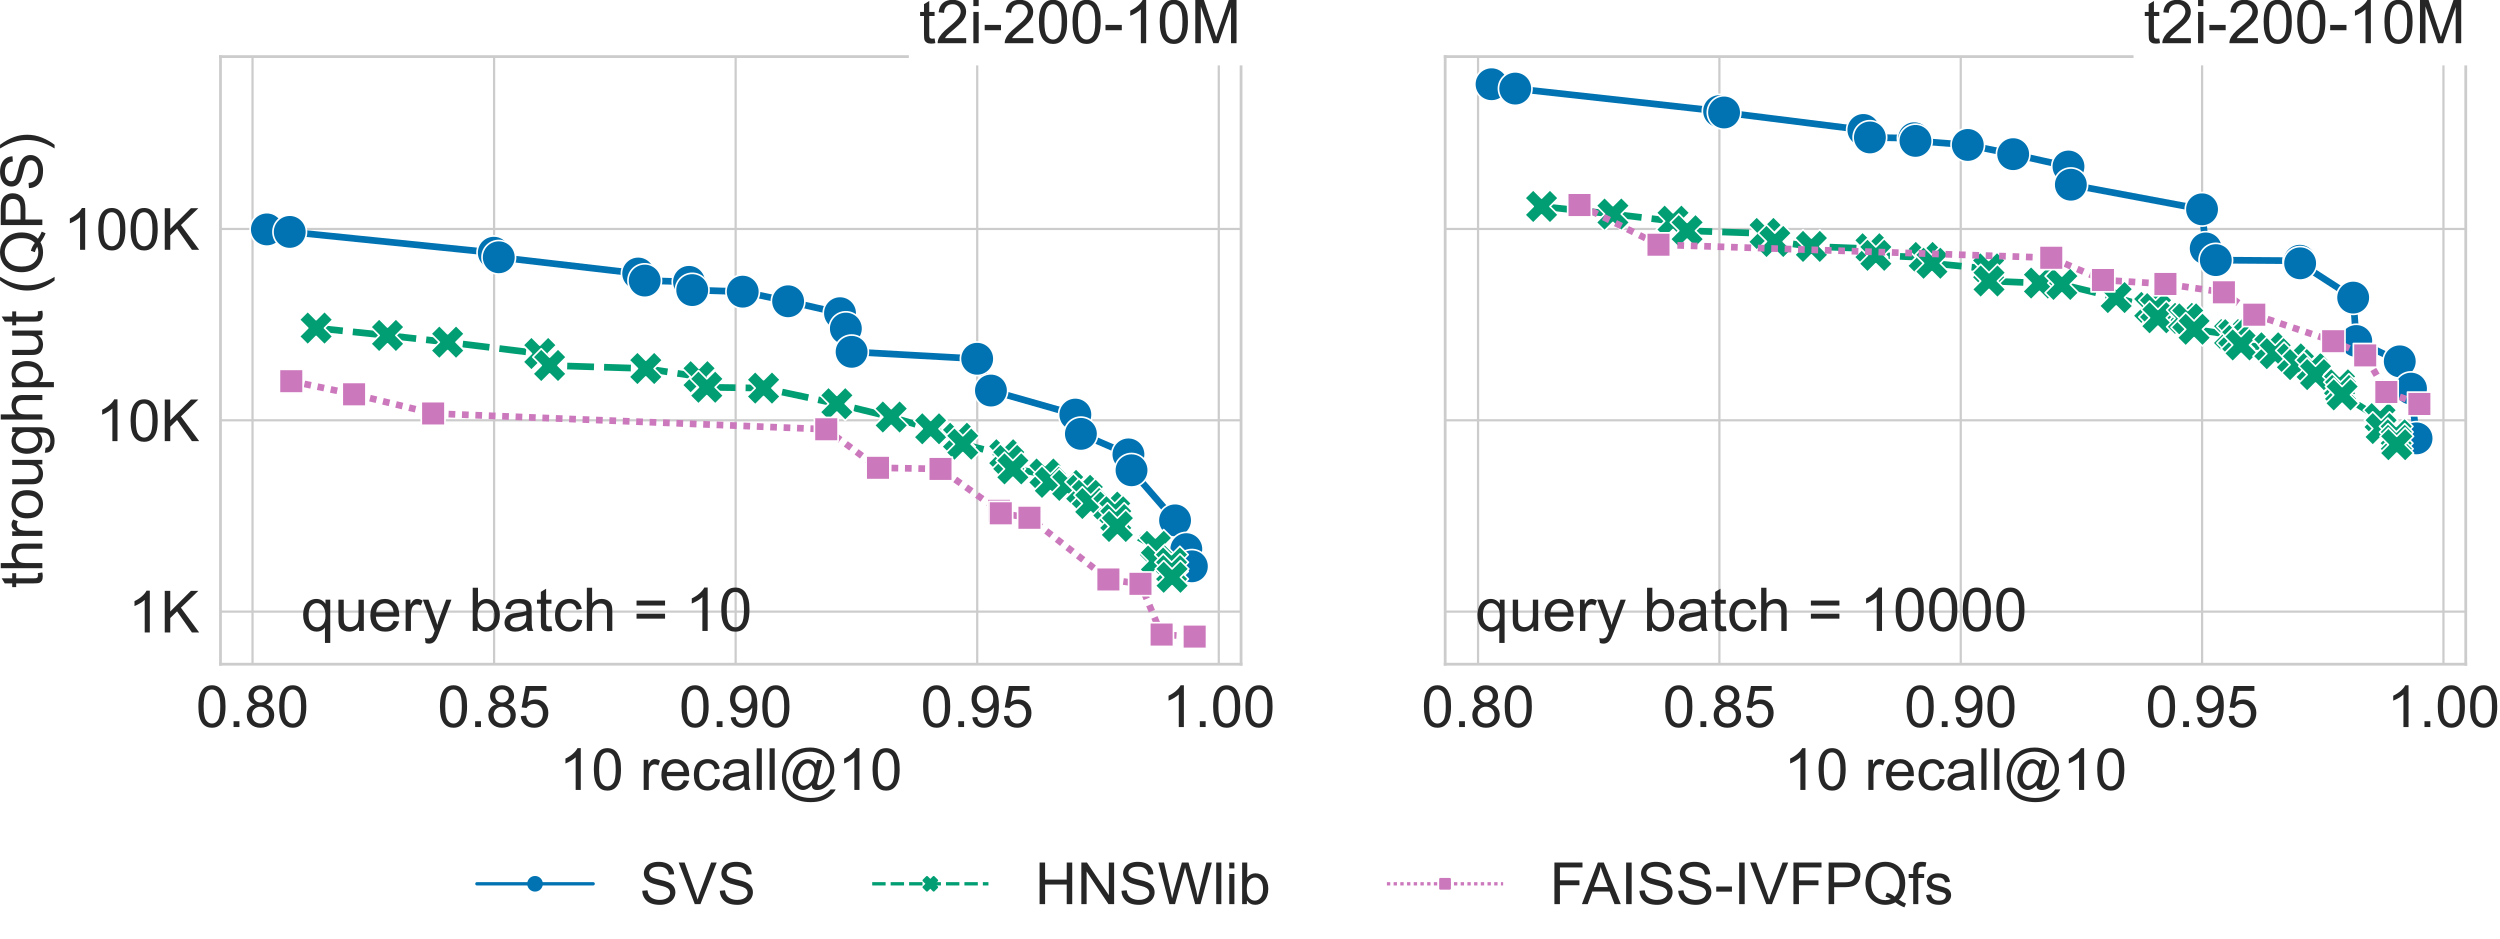 <?xml version="1.0" encoding="utf-8" standalone="no"?>
<!DOCTYPE svg PUBLIC "-//W3C//DTD SVG 1.1//EN"
  "http://www.w3.org/Graphics/SVG/1.1/DTD/svg11.dtd">
<!-- Created with matplotlib (https://matplotlib.org/) -->
<svg height="420.026pt" version="1.1" viewBox="0 0 1118.356 420.026" width="1118.356pt" xmlns="http://www.w3.org/2000/svg" xmlns:xlink="http://www.w3.org/1999/xlink">
 <defs>
  <style type="text/css">*{stroke-linecap:butt;stroke-linejoin:round;}</style>
 </defs>
 <g id="figure_1">
  <g id="patch_1">
   <path d="M 0 420.026 
L 1118.356 420.026 
L 1118.356 0 
L 0 0 
z
" style="fill:#ffffff;"/>
  </g>
  <g id="axes_1">
   <g id="patch_2">
    <path d="M 98.634 297.126 
L 555.179 297.126 
L 555.179 25.326 
L 98.634 25.326 
z
" style="fill:#ffffff;"/>
   </g>
   <g id="matplotlib.axis_1">
    <g id="xtick_1">
     <g id="line2d_1">
      <path clip-path="url(#pa501632843)" d="M 112.967 297.126 
L 112.967 25.326 
" style="fill:none;stroke:#cccccc;stroke-linecap:round;"/>
     </g>
     <g id="text_1">
      <!-- 0.80 -->
      <g style="fill:#262626;" transform="translate(87.668 325.236)scale(0.26 -0.26)">
       <defs>
        <path d="M 4.156 35.297 
Q 4.156 48 6.766 55.734 
Q 9.375 63.484 14.516 67.672 
Q 19.672 71.875 27.484 71.875 
Q 33.25 71.875 37.594 69.547 
Q 41.938 67.234 44.766 62.859 
Q 47.609 58.5 49.219 52.219 
Q 50.828 45.953 50.828 35.297 
Q 50.828 22.703 48.234 14.969 
Q 45.656 7.234 40.5 3 
Q 35.359 -1.219 27.484 -1.219 
Q 17.141 -1.219 11.234 6.203 
Q 4.156 15.141 4.156 35.297 
z
M 13.188 35.297 
Q 13.188 17.672 17.312 11.828 
Q 21.438 6 27.484 6 
Q 33.547 6 37.672 11.859 
Q 41.797 17.719 41.797 35.297 
Q 41.797 52.984 37.672 58.781 
Q 33.547 64.594 27.391 64.594 
Q 21.344 64.594 17.719 59.469 
Q 13.188 52.938 13.188 35.297 
z
" id="ArialMT-48"/>
        <path d="M 9.078 0 
L 9.078 10.016 
L 19.094 10.016 
L 19.094 0 
z
" id="ArialMT-46"/>
        <path d="M 17.672 38.812 
Q 12.203 40.828 9.562 44.531 
Q 6.938 48.25 6.938 53.422 
Q 6.938 61.234 12.547 66.547 
Q 18.172 71.875 27.484 71.875 
Q 36.859 71.875 42.578 66.422 
Q 48.297 60.984 48.297 53.172 
Q 48.297 48.188 45.672 44.5 
Q 43.062 40.828 37.75 38.812 
Q 44.344 36.672 47.781 31.875 
Q 51.219 27.094 51.219 20.453 
Q 51.219 11.281 44.719 5.031 
Q 38.234 -1.219 27.641 -1.219 
Q 17.047 -1.219 10.547 5.047 
Q 4.047 11.328 4.047 20.703 
Q 4.047 27.688 7.594 32.391 
Q 11.141 37.109 17.672 38.812 
z
M 15.922 53.719 
Q 15.922 48.641 19.188 45.406 
Q 22.469 42.188 27.688 42.188 
Q 32.766 42.188 36.016 45.375 
Q 39.266 48.578 39.266 53.219 
Q 39.266 58.062 35.906 61.359 
Q 32.562 64.656 27.594 64.656 
Q 22.562 64.656 19.234 61.422 
Q 15.922 58.203 15.922 53.719 
z
M 13.094 20.656 
Q 13.094 16.891 14.875 13.375 
Q 16.656 9.859 20.172 7.922 
Q 23.688 6 27.734 6 
Q 34.031 6 38.125 10.047 
Q 42.234 14.109 42.234 20.359 
Q 42.234 26.703 38.016 30.859 
Q 33.797 35.016 27.438 35.016 
Q 21.234 35.016 17.156 30.906 
Q 13.094 26.812 13.094 20.656 
z
" id="ArialMT-56"/>
       </defs>
       <use xlink:href="#ArialMT-48"/>
       <use x="55.615" xlink:href="#ArialMT-46"/>
       <use x="83.398" xlink:href="#ArialMT-56"/>
       <use x="139.014" xlink:href="#ArialMT-48"/>
      </g>
     </g>
    </g>
    <g id="xtick_2">
     <g id="line2d_2">
      <path clip-path="url(#pa501632843)" d="M 221.028 297.126 
L 221.028 25.326 
" style="fill:none;stroke:#cccccc;stroke-linecap:round;"/>
     </g>
     <g id="text_2">
      <!-- 0.85 -->
      <g style="fill:#262626;" transform="translate(195.729 325.236)scale(0.26 -0.26)">
       <defs>
        <path d="M 4.156 18.75 
L 13.375 19.531 
Q 14.406 12.797 18.141 9.391 
Q 21.875 6 27.156 6 
Q 33.5 6 37.891 10.781 
Q 42.281 15.578 42.281 23.484 
Q 42.281 31 38.062 35.344 
Q 33.844 39.703 27 39.703 
Q 22.75 39.703 19.328 37.766 
Q 15.922 35.844 13.969 32.766 
L 5.719 33.844 
L 12.641 70.609 
L 48.25 70.609 
L 48.25 62.203 
L 19.672 62.203 
L 15.828 42.969 
Q 22.266 47.469 29.344 47.469 
Q 38.719 47.469 45.156 40.969 
Q 51.609 34.469 51.609 24.266 
Q 51.609 14.547 45.953 7.469 
Q 39.062 -1.219 27.156 -1.219 
Q 17.391 -1.219 11.203 4.25 
Q 5.031 9.719 4.156 18.75 
z
" id="ArialMT-53"/>
       </defs>
       <use xlink:href="#ArialMT-48"/>
       <use x="55.615" xlink:href="#ArialMT-46"/>
       <use x="83.398" xlink:href="#ArialMT-56"/>
       <use x="139.014" xlink:href="#ArialMT-53"/>
      </g>
     </g>
    </g>
    <g id="xtick_3">
     <g id="line2d_3">
      <path clip-path="url(#pa501632843)" d="M 329.089 297.126 
L 329.089 25.326 
" style="fill:none;stroke:#cccccc;stroke-linecap:round;"/>
     </g>
     <g id="text_3">
      <!-- 0.90 -->
      <g style="fill:#262626;" transform="translate(303.79 325.236)scale(0.26 -0.26)">
       <defs>
        <path d="M 5.469 16.547 
L 13.922 17.328 
Q 14.984 11.375 18.016 8.688 
Q 21.047 6 25.781 6 
Q 29.828 6 32.875 7.859 
Q 35.938 9.719 37.891 12.812 
Q 39.844 15.922 41.156 21.188 
Q 42.484 26.469 42.484 31.938 
Q 42.484 32.516 42.438 33.688 
Q 39.797 29.5 35.234 26.875 
Q 30.672 24.266 25.344 24.266 
Q 16.453 24.266 10.297 30.703 
Q 4.156 37.156 4.156 47.703 
Q 4.156 58.594 10.578 65.234 
Q 17 71.875 26.656 71.875 
Q 33.641 71.875 39.422 68.109 
Q 45.219 64.359 48.219 57.391 
Q 51.219 50.438 51.219 37.25 
Q 51.219 23.531 48.234 15.406 
Q 45.266 7.281 39.375 3.031 
Q 33.5 -1.219 25.594 -1.219 
Q 17.188 -1.219 11.859 3.438 
Q 6.547 8.109 5.469 16.547 
z
M 41.453 48.141 
Q 41.453 55.719 37.422 60.156 
Q 33.406 64.594 27.734 64.594 
Q 21.875 64.594 17.531 59.812 
Q 13.188 55.031 13.188 47.406 
Q 13.188 40.578 17.312 36.297 
Q 21.438 32.031 27.484 32.031 
Q 33.594 32.031 37.516 36.297 
Q 41.453 40.578 41.453 48.141 
z
" id="ArialMT-57"/>
       </defs>
       <use xlink:href="#ArialMT-48"/>
       <use x="55.615" xlink:href="#ArialMT-46"/>
       <use x="83.398" xlink:href="#ArialMT-57"/>
       <use x="139.014" xlink:href="#ArialMT-48"/>
      </g>
     </g>
    </g>
    <g id="xtick_4">
     <g id="line2d_4">
      <path clip-path="url(#pa501632843)" d="M 437.15 297.126 
L 437.15 25.326 
" style="fill:none;stroke:#cccccc;stroke-linecap:round;"/>
     </g>
     <g id="text_4">
      <!-- 0.95 -->
      <g style="fill:#262626;" transform="translate(411.851 325.236)scale(0.26 -0.26)">
       <use xlink:href="#ArialMT-48"/>
       <use x="55.615" xlink:href="#ArialMT-46"/>
       <use x="83.398" xlink:href="#ArialMT-57"/>
       <use x="139.014" xlink:href="#ArialMT-53"/>
      </g>
     </g>
    </g>
    <g id="xtick_5">
     <g id="line2d_5">
      <path clip-path="url(#pa501632843)" d="M 545.212 297.126 
L 545.212 25.326 
" style="fill:none;stroke:#cccccc;stroke-linecap:round;"/>
     </g>
     <g id="text_5">
      <!-- 1.00 -->
      <g style="fill:#262626;" transform="translate(519.912 325.236)scale(0.26 -0.26)">
       <defs>
        <path d="M 37.25 0 
L 28.469 0 
L 28.469 56 
Q 25.297 52.984 20.141 49.953 
Q 14.984 46.922 10.891 45.406 
L 10.891 53.906 
Q 18.266 57.375 23.781 62.297 
Q 29.297 67.234 31.594 71.875 
L 37.25 71.875 
z
" id="ArialMT-49"/>
       </defs>
       <use xlink:href="#ArialMT-49"/>
       <use x="55.615" xlink:href="#ArialMT-46"/>
       <use x="83.398" xlink:href="#ArialMT-48"/>
       <use x="139.014" xlink:href="#ArialMT-48"/>
      </g>
     </g>
    </g>
    <g id="text_6">
     <!-- 10 recall@10 -->
     <g style="fill:#262626;" transform="translate(250.117 353.36)scale(0.26 -0.26)">
      <defs>
       <path id="ArialMT-32"/>
       <path d="M 6.5 0 
L 6.5 51.859 
L 14.406 51.859 
L 14.406 44 
Q 17.438 49.516 20 51.266 
Q 22.562 53.031 25.641 53.031 
Q 30.078 53.031 34.672 50.203 
L 31.641 42.047 
Q 28.422 43.953 25.203 43.953 
Q 22.312 43.953 20.016 42.219 
Q 17.719 40.484 16.75 37.406 
Q 15.281 32.719 15.281 27.156 
L 15.281 0 
z
" id="ArialMT-114"/>
       <path d="M 42.094 16.703 
L 51.172 15.578 
Q 49.031 7.625 43.219 3.219 
Q 37.406 -1.172 28.375 -1.172 
Q 17 -1.172 10.328 5.828 
Q 3.656 12.844 3.656 25.484 
Q 3.656 38.578 10.391 45.797 
Q 17.141 53.031 27.875 53.031 
Q 38.281 53.031 44.875 45.953 
Q 51.469 38.875 51.469 26.031 
Q 51.469 25.25 51.422 23.688 
L 12.75 23.688 
Q 13.234 15.141 17.578 10.594 
Q 21.922 6.062 28.422 6.062 
Q 33.25 6.062 36.672 8.594 
Q 40.094 11.141 42.094 16.703 
z
M 13.234 30.906 
L 42.188 30.906 
Q 41.609 37.453 38.875 40.719 
Q 34.672 45.797 27.984 45.797 
Q 21.922 45.797 17.797 41.75 
Q 13.672 37.703 13.234 30.906 
z
" id="ArialMT-101"/>
       <path d="M 40.438 19 
L 49.078 17.875 
Q 47.656 8.938 41.812 3.875 
Q 35.984 -1.172 27.484 -1.172 
Q 16.844 -1.172 10.375 5.781 
Q 3.906 12.75 3.906 25.734 
Q 3.906 34.125 6.688 40.422 
Q 9.469 46.734 15.156 49.875 
Q 20.844 53.031 27.547 53.031 
Q 35.984 53.031 41.359 48.75 
Q 46.734 44.484 48.25 36.625 
L 39.703 35.297 
Q 38.484 40.531 35.375 43.156 
Q 32.281 45.797 27.875 45.797 
Q 21.234 45.797 17.078 41.031 
Q 12.938 36.281 12.938 25.984 
Q 12.938 15.531 16.938 10.797 
Q 20.953 6.062 27.391 6.062 
Q 32.562 6.062 36.031 9.234 
Q 39.5 12.406 40.438 19 
z
" id="ArialMT-99"/>
       <path d="M 40.438 6.391 
Q 35.547 2.25 31.031 0.531 
Q 26.516 -1.172 21.344 -1.172 
Q 12.797 -1.172 8.203 3 
Q 3.609 7.172 3.609 13.672 
Q 3.609 17.484 5.344 20.625 
Q 7.078 23.781 9.891 25.688 
Q 12.703 27.594 16.219 28.562 
Q 18.797 29.25 24.031 29.891 
Q 34.672 31.156 39.703 32.906 
Q 39.75 34.719 39.75 35.203 
Q 39.75 40.578 37.25 42.781 
Q 33.891 45.75 27.25 45.75 
Q 21.047 45.75 18.094 43.578 
Q 15.141 41.406 13.719 35.891 
L 5.125 37.062 
Q 6.297 42.578 8.984 45.969 
Q 11.672 49.359 16.75 51.188 
Q 21.828 53.031 28.516 53.031 
Q 35.156 53.031 39.297 51.469 
Q 43.453 49.906 45.406 47.531 
Q 47.359 45.172 48.141 41.547 
Q 48.578 39.312 48.578 33.453 
L 48.578 21.734 
Q 48.578 9.469 49.141 6.219 
Q 49.703 2.984 51.375 0 
L 42.188 0 
Q 40.828 2.734 40.438 6.391 
z
M 39.703 26.031 
Q 34.906 24.078 25.344 22.703 
Q 19.922 21.922 17.672 20.938 
Q 15.438 19.969 14.203 18.094 
Q 12.984 16.219 12.984 13.922 
Q 12.984 10.406 15.641 8.062 
Q 18.312 5.719 23.438 5.719 
Q 28.516 5.719 32.469 7.938 
Q 36.422 10.156 38.281 14.016 
Q 39.703 17 39.703 22.797 
z
" id="ArialMT-97"/>
       <path d="M 6.391 0 
L 6.391 71.578 
L 15.188 71.578 
L 15.188 0 
z
" id="ArialMT-108"/>
       <path d="M 56.688 7.953 
Q 53.516 4.297 49.578 2.078 
Q 45.656 -0.141 41.703 -0.141 
Q 37.359 -0.141 33.25 2.391 
Q 29.156 4.938 26.594 10.203 
Q 24.031 15.484 24.031 21.781 
Q 24.031 29.547 28 37.328 
Q 31.984 45.125 37.891 49.031 
Q 43.797 52.938 49.359 52.938 
Q 53.609 52.938 57.469 50.703 
Q 61.328 48.484 64.109 43.953 
L 65.766 51.516 
L 74.516 51.516 
L 67.484 18.75 
Q 66.016 11.922 66.016 11.188 
Q 66.016 9.859 67.016 8.906 
Q 68.016 7.953 69.438 7.953 
Q 72.016 7.953 76.219 10.938 
Q 81.781 14.844 85.031 21.406 
Q 88.281 27.984 88.281 34.969 
Q 88.281 43.109 84.109 50.188 
Q 79.938 57.281 71.656 61.516 
Q 63.375 65.766 53.375 65.766 
Q 41.938 65.766 32.484 60.422 
Q 23.047 55.078 17.844 45.094 
Q 12.641 35.109 12.641 23.688 
Q 12.641 11.719 17.844 3.078 
Q 23.047 -5.562 32.875 -9.688 
Q 42.719 -13.812 54.688 -13.812 
Q 67.484 -13.812 76.125 -9.516 
Q 84.766 -5.219 89.062 0.922 
L 97.906 0.922 
Q 95.406 -4.203 89.344 -9.516 
Q 83.297 -14.844 74.953 -17.938 
Q 66.609 -21.047 54.828 -21.047 
Q 44 -21.047 34.844 -18.266 
Q 25.688 -15.484 19.234 -9.891 
Q 12.797 -4.297 9.516 2.984 
Q 5.422 12.203 5.422 22.906 
Q 5.422 34.812 10.297 45.609 
Q 16.266 58.844 27.219 65.875 
Q 38.188 72.906 53.812 72.906 
Q 65.922 72.906 75.562 67.938 
Q 85.203 62.984 90.766 53.172 
Q 95.516 44.734 95.516 34.812 
Q 95.516 20.656 85.547 9.672 
Q 76.656 -0.203 66.109 -0.203 
Q 62.75 -0.203 60.672 0.828 
Q 58.594 1.859 57.625 3.766 
Q 56.984 4.984 56.688 7.953 
z
M 33.062 21.188 
Q 33.062 14.5 36.234 10.781 
Q 39.406 7.078 43.5 7.078 
Q 46.234 7.078 49.266 8.719 
Q 52.297 10.359 55.047 13.578 
Q 57.812 16.797 59.562 21.75 
Q 61.328 26.703 61.328 31.688 
Q 61.328 38.328 58.031 41.984 
Q 54.734 45.656 50 45.656 
Q 46.875 45.656 44.109 44.062 
Q 41.359 42.484 38.766 38.969 
Q 36.188 35.453 34.625 30.422 
Q 33.062 25.391 33.062 21.188 
z
" id="ArialMT-64"/>
      </defs>
      <use xlink:href="#ArialMT-49"/>
      <use x="55.615" xlink:href="#ArialMT-48"/>
      <use x="111.23" xlink:href="#ArialMT-32"/>
      <use x="139.014" xlink:href="#ArialMT-114"/>
      <use x="172.314" xlink:href="#ArialMT-101"/>
      <use x="227.93" xlink:href="#ArialMT-99"/>
      <use x="277.93" xlink:href="#ArialMT-97"/>
      <use x="333.545" xlink:href="#ArialMT-108"/>
      <use x="355.762" xlink:href="#ArialMT-108"/>
      <use x="377.979" xlink:href="#ArialMT-64"/>
      <use x="479.492" xlink:href="#ArialMT-49"/>
      <use x="535.107" xlink:href="#ArialMT-48"/>
     </g>
    </g>
   </g>
   <g id="matplotlib.axis_2">
    <g id="ytick_1">
     <g id="line2d_6">
      <path clip-path="url(#pa501632843)" d="M 98.634 273.611 
L 555.179 273.611 
" style="fill:none;stroke:#cccccc;stroke-linecap:round;"/>
     </g>
     <g id="text_7">
      <!-- 1K -->
      <g style="fill:#262626;" transform="translate(57.333 282.916)scale(0.26 -0.26)">
       <defs>
        <path d="M 7.328 0 
L 7.328 71.578 
L 16.797 71.578 
L 16.797 36.078 
L 52.344 71.578 
L 65.188 71.578 
L 35.156 42.578 
L 66.5 0 
L 54 0 
L 28.516 36.234 
L 16.797 24.812 
L 16.797 0 
z
" id="ArialMT-75"/>
       </defs>
       <use xlink:href="#ArialMT-49"/>
       <use x="55.615" xlink:href="#ArialMT-75"/>
      </g>
     </g>
    </g>
    <g id="ytick_2">
     <g id="line2d_7">
      <path clip-path="url(#pa501632843)" d="M 98.634 188.019 
L 555.179 188.019 
" style="fill:none;stroke:#cccccc;stroke-linecap:round;"/>
     </g>
     <g id="text_8">
      <!-- 10K -->
      <g style="fill:#262626;" transform="translate(42.874 197.324)scale(0.26 -0.26)">
       <use xlink:href="#ArialMT-49"/>
       <use x="55.615" xlink:href="#ArialMT-48"/>
       <use x="111.23" xlink:href="#ArialMT-75"/>
      </g>
     </g>
    </g>
    <g id="ytick_3">
     <g id="line2d_8">
      <path clip-path="url(#pa501632843)" d="M 98.634 102.427 
L 555.179 102.427 
" style="fill:none;stroke:#cccccc;stroke-linecap:round;"/>
     </g>
     <g id="text_9">
      <!-- 100K -->
      <g style="fill:#262626;" transform="translate(28.416 111.732)scale(0.26 -0.26)">
       <use xlink:href="#ArialMT-49"/>
       <use x="55.615" xlink:href="#ArialMT-48"/>
       <use x="111.23" xlink:href="#ArialMT-48"/>
       <use x="166.846" xlink:href="#ArialMT-75"/>
      </g>
     </g>
    </g>
    <g id="ytick_4"/>
    <g id="ytick_5"/>
    <g id="ytick_6"/>
    <g id="ytick_7"/>
    <g id="ytick_8"/>
    <g id="ytick_9"/>
    <g id="ytick_10"/>
    <g id="ytick_11"/>
    <g id="ytick_12"/>
    <g id="ytick_13"/>
    <g id="ytick_14"/>
    <g id="ytick_15"/>
    <g id="ytick_16"/>
    <g id="ytick_17"/>
    <g id="ytick_18"/>
    <g id="ytick_19"/>
    <g id="ytick_20"/>
    <g id="ytick_21"/>
    <g id="ytick_22"/>
    <g id="ytick_23"/>
    <g id="ytick_24"/>
    <g id="ytick_25"/>
    <g id="ytick_26"/>
    <g id="ytick_27"/>
    <g id="ytick_28"/>
    <g id="ytick_29"/>
    <g id="text_10">
     <!-- throughput (QPS) -->
     <g style="fill:#262626;" transform="translate(18.943 263.105)rotate(-90)scale(0.26 -0.26)">
      <defs>
       <path d="M 25.781 7.859 
L 27.047 0.094 
Q 23.344 -0.688 20.406 -0.688 
Q 15.625 -0.688 12.984 0.828 
Q 10.359 2.344 9.281 4.812 
Q 8.203 7.281 8.203 15.188 
L 8.203 45.016 
L 1.766 45.016 
L 1.766 51.859 
L 8.203 51.859 
L 8.203 64.703 
L 16.938 69.969 
L 16.938 51.859 
L 25.781 51.859 
L 25.781 45.016 
L 16.938 45.016 
L 16.938 14.703 
Q 16.938 10.938 17.406 9.859 
Q 17.875 8.797 18.922 8.156 
Q 19.969 7.516 21.922 7.516 
Q 23.391 7.516 25.781 7.859 
z
" id="ArialMT-116"/>
       <path d="M 6.594 0 
L 6.594 71.578 
L 15.375 71.578 
L 15.375 45.906 
Q 21.531 53.031 30.906 53.031 
Q 36.672 53.031 40.922 50.75 
Q 45.172 48.484 47 44.484 
Q 48.828 40.484 48.828 32.859 
L 48.828 0 
L 40.047 0 
L 40.047 32.859 
Q 40.047 39.453 37.188 42.453 
Q 34.328 45.453 29.109 45.453 
Q 25.203 45.453 21.75 43.422 
Q 18.312 41.406 16.844 37.938 
Q 15.375 34.469 15.375 28.375 
L 15.375 0 
z
" id="ArialMT-104"/>
       <path d="M 3.328 25.922 
Q 3.328 40.328 11.328 47.266 
Q 18.016 53.031 27.641 53.031 
Q 38.328 53.031 45.109 46.016 
Q 51.906 39.016 51.906 26.656 
Q 51.906 16.656 48.906 10.906 
Q 45.906 5.172 40.156 2 
Q 34.422 -1.172 27.641 -1.172 
Q 16.75 -1.172 10.031 5.812 
Q 3.328 12.797 3.328 25.922 
z
M 12.359 25.922 
Q 12.359 15.969 16.703 11.016 
Q 21.047 6.062 27.641 6.062 
Q 34.188 6.062 38.531 11.031 
Q 42.875 16.016 42.875 26.219 
Q 42.875 35.844 38.5 40.797 
Q 34.125 45.75 27.641 45.75 
Q 21.047 45.75 16.703 40.812 
Q 12.359 35.891 12.359 25.922 
z
" id="ArialMT-111"/>
       <path d="M 40.578 0 
L 40.578 7.625 
Q 34.516 -1.172 24.125 -1.172 
Q 19.531 -1.172 15.547 0.578 
Q 11.578 2.344 9.641 5 
Q 7.719 7.672 6.938 11.531 
Q 6.391 14.109 6.391 19.734 
L 6.391 51.859 
L 15.188 51.859 
L 15.188 23.094 
Q 15.188 16.219 15.719 13.812 
Q 16.547 10.359 19.234 8.375 
Q 21.922 6.391 25.875 6.391 
Q 29.828 6.391 33.297 8.422 
Q 36.766 10.453 38.203 13.938 
Q 39.656 17.438 39.656 24.078 
L 39.656 51.859 
L 48.438 51.859 
L 48.438 0 
z
" id="ArialMT-117"/>
       <path d="M 4.984 -4.297 
L 13.531 -5.562 
Q 14.062 -9.516 16.5 -11.328 
Q 19.781 -13.766 25.438 -13.766 
Q 31.547 -13.766 34.859 -11.328 
Q 38.188 -8.891 39.359 -4.5 
Q 40.047 -1.812 39.984 6.781 
Q 34.234 0 25.641 0 
Q 14.938 0 9.078 7.719 
Q 3.219 15.438 3.219 26.219 
Q 3.219 33.641 5.906 39.906 
Q 8.594 46.188 13.688 49.609 
Q 18.797 53.031 25.688 53.031 
Q 34.859 53.031 40.828 45.609 
L 40.828 51.859 
L 48.922 51.859 
L 48.922 7.031 
Q 48.922 -5.078 46.453 -10.125 
Q 44 -15.188 38.641 -18.109 
Q 33.297 -21.047 25.484 -21.047 
Q 16.219 -21.047 10.5 -16.875 
Q 4.781 -12.703 4.984 -4.297 
z
M 12.25 26.859 
Q 12.25 16.656 16.297 11.969 
Q 20.359 7.281 26.469 7.281 
Q 32.516 7.281 36.609 11.938 
Q 40.719 16.609 40.719 26.562 
Q 40.719 36.078 36.5 40.906 
Q 32.281 45.75 26.312 45.75 
Q 20.453 45.75 16.344 40.984 
Q 12.25 36.234 12.25 26.859 
z
" id="ArialMT-103"/>
       <path d="M 6.594 -19.875 
L 6.594 51.859 
L 14.594 51.859 
L 14.594 45.125 
Q 17.438 49.078 21 51.047 
Q 24.562 53.031 29.641 53.031 
Q 36.281 53.031 41.359 49.609 
Q 46.438 46.188 49.016 39.953 
Q 51.609 33.734 51.609 26.312 
Q 51.609 18.359 48.75 11.984 
Q 45.906 5.609 40.453 2.219 
Q 35.016 -1.172 29 -1.172 
Q 24.609 -1.172 21.109 0.688 
Q 17.625 2.547 15.375 5.375 
L 15.375 -19.875 
z
M 14.547 25.641 
Q 14.547 15.625 18.594 10.844 
Q 22.656 6.062 28.422 6.062 
Q 34.281 6.062 38.453 11.016 
Q 42.625 15.969 42.625 26.375 
Q 42.625 36.281 38.547 41.203 
Q 34.469 46.141 28.812 46.141 
Q 23.188 46.141 18.859 40.891 
Q 14.547 35.641 14.547 25.641 
z
" id="ArialMT-112"/>
       <path d="M 23.391 -21.047 
Q 16.109 -11.859 11.078 0.438 
Q 6.062 12.75 6.062 25.922 
Q 6.062 37.547 9.812 48.188 
Q 14.203 60.547 23.391 72.797 
L 29.688 72.797 
Q 23.781 62.641 21.875 58.297 
Q 18.891 51.562 17.188 44.234 
Q 15.094 35.109 15.094 25.875 
Q 15.094 2.391 29.688 -21.047 
z
" id="ArialMT-40"/>
       <path d="M 61.969 7.672 
Q 68.562 3.125 74.125 1.031 
L 71.344 -5.562 
Q 63.625 -2.781 55.953 3.219 
Q 48 -1.219 38.375 -1.219 
Q 28.656 -1.219 20.75 3.469 
Q 12.844 8.156 8.562 16.641 
Q 4.297 25.141 4.297 35.797 
Q 4.297 46.391 8.594 55.078 
Q 12.891 63.766 20.828 68.312 
Q 28.766 72.859 38.578 72.859 
Q 48.484 72.859 56.438 68.141 
Q 64.406 63.422 68.578 54.953 
Q 72.75 46.484 72.75 35.844 
Q 72.75 27 70.062 19.938 
Q 67.391 12.891 61.969 7.672 
z
M 41.109 19.781 
Q 49.312 17.484 54.641 12.938 
Q 62.984 20.562 62.984 35.844 
Q 62.984 44.531 60.031 51.016 
Q 57.078 57.516 51.391 61.109 
Q 45.703 64.703 38.625 64.703 
Q 28.031 64.703 21.047 57.453 
Q 14.062 50.203 14.062 35.797 
Q 14.062 21.828 20.969 14.359 
Q 27.875 6.891 38.625 6.891 
Q 43.703 6.891 48.188 8.797 
Q 43.75 11.672 38.812 12.891 
z
" id="ArialMT-81"/>
       <path d="M 7.719 0 
L 7.719 71.578 
L 34.719 71.578 
Q 41.844 71.578 45.609 70.906 
Q 50.875 70.016 54.438 67.547 
Q 58.016 65.094 60.188 60.641 
Q 62.359 56.203 62.359 50.875 
Q 62.359 41.75 56.547 35.422 
Q 50.734 29.109 35.547 29.109 
L 17.188 29.109 
L 17.188 0 
z
M 17.188 37.547 
L 35.688 37.547 
Q 44.875 37.547 48.734 40.969 
Q 52.594 44.391 52.594 50.594 
Q 52.594 55.078 50.312 58.266 
Q 48.047 61.469 44.344 62.5 
Q 41.938 63.141 35.5 63.141 
L 17.188 63.141 
z
" id="ArialMT-80"/>
       <path d="M 4.5 23 
L 13.422 23.781 
Q 14.062 18.406 16.375 14.969 
Q 18.703 11.531 23.578 9.406 
Q 28.469 7.281 34.578 7.281 
Q 39.984 7.281 44.141 8.891 
Q 48.297 10.5 50.312 13.297 
Q 52.344 16.109 52.344 19.438 
Q 52.344 22.797 50.391 25.312 
Q 48.438 27.828 43.953 29.547 
Q 41.062 30.672 31.203 33.031 
Q 21.344 35.406 17.391 37.5 
Q 12.25 40.188 9.734 44.156 
Q 7.234 48.141 7.234 53.078 
Q 7.234 58.5 10.297 63.203 
Q 13.375 67.922 19.281 70.359 
Q 25.203 72.797 32.422 72.797 
Q 40.375 72.797 46.453 70.234 
Q 52.547 67.672 55.812 62.688 
Q 59.078 57.719 59.328 51.422 
L 50.25 50.734 
Q 49.516 57.516 45.281 60.984 
Q 41.062 64.453 32.812 64.453 
Q 24.219 64.453 20.281 61.297 
Q 16.359 58.156 16.359 53.719 
Q 16.359 49.859 19.141 47.359 
Q 21.875 44.875 33.422 42.266 
Q 44.969 39.656 49.266 37.703 
Q 55.516 34.812 58.484 30.391 
Q 61.469 25.984 61.469 20.219 
Q 61.469 14.5 58.203 9.438 
Q 54.938 4.391 48.797 1.578 
Q 42.672 -1.219 35.016 -1.219 
Q 25.297 -1.219 18.719 1.609 
Q 12.156 4.438 8.422 10.125 
Q 4.688 15.828 4.5 23 
z
" id="ArialMT-83"/>
       <path d="M 12.359 -21.047 
L 6.062 -21.047 
Q 20.656 2.391 20.656 25.875 
Q 20.656 35.062 18.562 44.094 
Q 16.891 51.422 13.922 58.156 
Q 12.016 62.547 6.062 72.797 
L 12.359 72.797 
Q 21.531 60.547 25.922 48.188 
Q 29.688 37.547 29.688 25.922 
Q 29.688 12.75 24.625 0.438 
Q 19.578 -11.859 12.359 -21.047 
z
" id="ArialMT-41"/>
      </defs>
      <use xlink:href="#ArialMT-116"/>
      <use x="27.783" xlink:href="#ArialMT-104"/>
      <use x="83.398" xlink:href="#ArialMT-114"/>
      <use x="116.699" xlink:href="#ArialMT-111"/>
      <use x="172.314" xlink:href="#ArialMT-117"/>
      <use x="227.93" xlink:href="#ArialMT-103"/>
      <use x="283.545" xlink:href="#ArialMT-104"/>
      <use x="339.16" xlink:href="#ArialMT-112"/>
      <use x="394.775" xlink:href="#ArialMT-117"/>
      <use x="450.391" xlink:href="#ArialMT-116"/>
      <use x="478.174" xlink:href="#ArialMT-32"/>
      <use x="505.957" xlink:href="#ArialMT-40"/>
      <use x="539.258" xlink:href="#ArialMT-81"/>
      <use x="617.041" xlink:href="#ArialMT-80"/>
      <use x="683.74" xlink:href="#ArialMT-83"/>
      <use x="750.439" xlink:href="#ArialMT-41"/>
     </g>
    </g>
   </g>
   <g id="line2d_9">
    <path clip-path="url(#pa501632843)" d="M 119.386 102.623 
L 129.608 103.744 
L 220.898 113.054 
L 223.125 115.09 
L 285.497 122.36 
L 288.415 125.51 
L 308.234 126.088 
L 309.66 129.771 
L 332.245 130.475 
L 352.56 134.776 
L 375.772 140.107 
L 378.387 146.98 
L 380.959 157.384 
L 437.129 160.497 
L 443.288 174.711 
L 481.045 185.464 
L 483.53 194.082 
L 504.797 203.272 
L 506.18 210.372 
L 525.653 232.78 
L 530.688 245.651 
L 533.174 253.338 
" style="fill:none;stroke:#0173b2;stroke-linecap:round;stroke-width:3;"/>
    <defs>
     <path d="M 0 7.5 
C 1.989 7.5 3.897 6.71 5.303 5.303 
C 6.71 3.897 7.5 1.989 7.5 0 
C 7.5 -1.989 6.71 -3.897 5.303 -5.303 
C 3.897 -6.71 1.989 -7.5 0 -7.5 
C -1.989 -7.5 -3.897 -6.71 -5.303 -5.303 
C -6.71 -3.897 -7.5 -1.989 -7.5 0 
C -7.5 1.989 -6.71 3.897 -5.303 5.303 
C -3.897 6.71 -1.989 7.5 0 7.5 
z
" id="md2e903cf8b" style="stroke:#ffffff;stroke-width:0.75;"/>
    </defs>
    <g clip-path="url(#pa501632843)">
     <use style="fill:#0173b2;stroke:#ffffff;stroke-width:0.75;" x="119.386" xlink:href="#md2e903cf8b" y="102.623"/>
     <use style="fill:#0173b2;stroke:#ffffff;stroke-width:0.75;" x="129.608" xlink:href="#md2e903cf8b" y="103.744"/>
     <use style="fill:#0173b2;stroke:#ffffff;stroke-width:0.75;" x="220.898" xlink:href="#md2e903cf8b" y="113.054"/>
     <use style="fill:#0173b2;stroke:#ffffff;stroke-width:0.75;" x="223.125" xlink:href="#md2e903cf8b" y="115.09"/>
     <use style="fill:#0173b2;stroke:#ffffff;stroke-width:0.75;" x="285.497" xlink:href="#md2e903cf8b" y="122.36"/>
     <use style="fill:#0173b2;stroke:#ffffff;stroke-width:0.75;" x="288.415" xlink:href="#md2e903cf8b" y="125.51"/>
     <use style="fill:#0173b2;stroke:#ffffff;stroke-width:0.75;" x="308.234" xlink:href="#md2e903cf8b" y="126.088"/>
     <use style="fill:#0173b2;stroke:#ffffff;stroke-width:0.75;" x="309.66" xlink:href="#md2e903cf8b" y="129.771"/>
     <use style="fill:#0173b2;stroke:#ffffff;stroke-width:0.75;" x="332.245" xlink:href="#md2e903cf8b" y="130.475"/>
     <use style="fill:#0173b2;stroke:#ffffff;stroke-width:0.75;" x="352.56" xlink:href="#md2e903cf8b" y="134.776"/>
     <use style="fill:#0173b2;stroke:#ffffff;stroke-width:0.75;" x="375.772" xlink:href="#md2e903cf8b" y="140.107"/>
     <use style="fill:#0173b2;stroke:#ffffff;stroke-width:0.75;" x="378.387" xlink:href="#md2e903cf8b" y="146.98"/>
     <use style="fill:#0173b2;stroke:#ffffff;stroke-width:0.75;" x="380.959" xlink:href="#md2e903cf8b" y="157.384"/>
     <use style="fill:#0173b2;stroke:#ffffff;stroke-width:0.75;" x="437.129" xlink:href="#md2e903cf8b" y="160.497"/>
     <use style="fill:#0173b2;stroke:#ffffff;stroke-width:0.75;" x="443.288" xlink:href="#md2e903cf8b" y="174.711"/>
     <use style="fill:#0173b2;stroke:#ffffff;stroke-width:0.75;" x="481.045" xlink:href="#md2e903cf8b" y="185.464"/>
     <use style="fill:#0173b2;stroke:#ffffff;stroke-width:0.75;" x="483.53" xlink:href="#md2e903cf8b" y="194.082"/>
     <use style="fill:#0173b2;stroke:#ffffff;stroke-width:0.75;" x="504.797" xlink:href="#md2e903cf8b" y="203.272"/>
     <use style="fill:#0173b2;stroke:#ffffff;stroke-width:0.75;" x="506.18" xlink:href="#md2e903cf8b" y="210.372"/>
     <use style="fill:#0173b2;stroke:#ffffff;stroke-width:0.75;" x="525.653" xlink:href="#md2e903cf8b" y="232.78"/>
     <use style="fill:#0173b2;stroke:#ffffff;stroke-width:0.75;" x="530.688" xlink:href="#md2e903cf8b" y="245.651"/>
     <use style="fill:#0173b2;stroke:#ffffff;stroke-width:0.75;" x="533.174" xlink:href="#md2e903cf8b" y="253.338"/>
    </g>
   </g>
   <g id="line2d_10">
    <path clip-path="url(#pa501632843)" d="M 141.409 146.758 
L 173.352 150.054 
L 200.259 153.069 
L 241.473 158.15 
L 245.861 163.494 
L 288.891 164.856 
L 312.707 168.508 
L 316.187 173.235 
L 341.581 173.619 
L 374.367 180.603 
L 398.681 186.551 
L 416.316 191.816 
L 428.787 196.051 
L 430.71 198.703 
L 449.469 203.424 
L 451.263 205.988 
L 453.1 209.76 
L 467.451 212.056 
L 469.871 215.794 
L 477.609 217.144 
L 483.898 219.339 
L 486.405 221.595 
L 487.939 225.237 
L 496.044 226.842 
L 498.681 228.949 
L 499.134 232.408 
L 499.848 235.524 
L 516.835 244.402 
L 517.31 250.989 
L 524.053 251.869 
L 524.118 255.272 
L 524.313 258.252 
" style="fill:none;stroke:#029e73;stroke-dasharray:12,4.5;stroke-dashoffset:0;stroke-width:3;"/>
    <defs>
     <path d="M -3.75 7.5 
L 0 3.75 
L 3.75 7.5 
L 7.5 3.75 
L 3.75 0 
L 7.5 -3.75 
L 3.75 -7.5 
L 0 -3.75 
L -3.75 -7.5 
L -7.5 -3.75 
L -3.75 0 
L -7.5 3.75 
z
" id="me4423723df" style="stroke:#ffffff;stroke-linejoin:miter;stroke-width:0.75;"/>
    </defs>
    <g clip-path="url(#pa501632843)">
     <use style="fill:#029e73;stroke:#ffffff;stroke-linejoin:miter;stroke-width:0.75;" x="141.409" xlink:href="#me4423723df" y="146.758"/>
     <use style="fill:#029e73;stroke:#ffffff;stroke-linejoin:miter;stroke-width:0.75;" x="173.352" xlink:href="#me4423723df" y="150.054"/>
     <use style="fill:#029e73;stroke:#ffffff;stroke-linejoin:miter;stroke-width:0.75;" x="200.259" xlink:href="#me4423723df" y="153.069"/>
     <use style="fill:#029e73;stroke:#ffffff;stroke-linejoin:miter;stroke-width:0.75;" x="241.473" xlink:href="#me4423723df" y="158.15"/>
     <use style="fill:#029e73;stroke:#ffffff;stroke-linejoin:miter;stroke-width:0.75;" x="245.861" xlink:href="#me4423723df" y="163.494"/>
     <use style="fill:#029e73;stroke:#ffffff;stroke-linejoin:miter;stroke-width:0.75;" x="288.891" xlink:href="#me4423723df" y="164.856"/>
     <use style="fill:#029e73;stroke:#ffffff;stroke-linejoin:miter;stroke-width:0.75;" x="312.707" xlink:href="#me4423723df" y="168.508"/>
     <use style="fill:#029e73;stroke:#ffffff;stroke-linejoin:miter;stroke-width:0.75;" x="316.187" xlink:href="#me4423723df" y="173.235"/>
     <use style="fill:#029e73;stroke:#ffffff;stroke-linejoin:miter;stroke-width:0.75;" x="341.581" xlink:href="#me4423723df" y="173.619"/>
     <use style="fill:#029e73;stroke:#ffffff;stroke-linejoin:miter;stroke-width:0.75;" x="374.367" xlink:href="#me4423723df" y="180.603"/>
     <use style="fill:#029e73;stroke:#ffffff;stroke-linejoin:miter;stroke-width:0.75;" x="398.681" xlink:href="#me4423723df" y="186.551"/>
     <use style="fill:#029e73;stroke:#ffffff;stroke-linejoin:miter;stroke-width:0.75;" x="416.316" xlink:href="#me4423723df" y="191.816"/>
     <use style="fill:#029e73;stroke:#ffffff;stroke-linejoin:miter;stroke-width:0.75;" x="428.787" xlink:href="#me4423723df" y="196.051"/>
     <use style="fill:#029e73;stroke:#ffffff;stroke-linejoin:miter;stroke-width:0.75;" x="430.71" xlink:href="#me4423723df" y="198.703"/>
     <use style="fill:#029e73;stroke:#ffffff;stroke-linejoin:miter;stroke-width:0.75;" x="449.469" xlink:href="#me4423723df" y="203.424"/>
     <use style="fill:#029e73;stroke:#ffffff;stroke-linejoin:miter;stroke-width:0.75;" x="451.263" xlink:href="#me4423723df" y="205.988"/>
     <use style="fill:#029e73;stroke:#ffffff;stroke-linejoin:miter;stroke-width:0.75;" x="453.1" xlink:href="#me4423723df" y="209.76"/>
     <use style="fill:#029e73;stroke:#ffffff;stroke-linejoin:miter;stroke-width:0.75;" x="467.451" xlink:href="#me4423723df" y="212.056"/>
     <use style="fill:#029e73;stroke:#ffffff;stroke-linejoin:miter;stroke-width:0.75;" x="469.871" xlink:href="#me4423723df" y="215.794"/>
     <use style="fill:#029e73;stroke:#ffffff;stroke-linejoin:miter;stroke-width:0.75;" x="477.609" xlink:href="#me4423723df" y="217.144"/>
     <use style="fill:#029e73;stroke:#ffffff;stroke-linejoin:miter;stroke-width:0.75;" x="483.898" xlink:href="#me4423723df" y="219.339"/>
     <use style="fill:#029e73;stroke:#ffffff;stroke-linejoin:miter;stroke-width:0.75;" x="486.405" xlink:href="#me4423723df" y="221.595"/>
     <use style="fill:#029e73;stroke:#ffffff;stroke-linejoin:miter;stroke-width:0.75;" x="487.939" xlink:href="#me4423723df" y="225.237"/>
     <use style="fill:#029e73;stroke:#ffffff;stroke-linejoin:miter;stroke-width:0.75;" x="496.044" xlink:href="#me4423723df" y="226.842"/>
     <use style="fill:#029e73;stroke:#ffffff;stroke-linejoin:miter;stroke-width:0.75;" x="498.681" xlink:href="#me4423723df" y="228.949"/>
     <use style="fill:#029e73;stroke:#ffffff;stroke-linejoin:miter;stroke-width:0.75;" x="499.134" xlink:href="#me4423723df" y="232.408"/>
     <use style="fill:#029e73;stroke:#ffffff;stroke-linejoin:miter;stroke-width:0.75;" x="499.848" xlink:href="#me4423723df" y="235.524"/>
     <use style="fill:#029e73;stroke:#ffffff;stroke-linejoin:miter;stroke-width:0.75;" x="516.835" xlink:href="#me4423723df" y="244.402"/>
     <use style="fill:#029e73;stroke:#ffffff;stroke-linejoin:miter;stroke-width:0.75;" x="517.31" xlink:href="#me4423723df" y="250.989"/>
     <use style="fill:#029e73;stroke:#ffffff;stroke-linejoin:miter;stroke-width:0.75;" x="524.053" xlink:href="#me4423723df" y="251.869"/>
     <use style="fill:#029e73;stroke:#ffffff;stroke-linejoin:miter;stroke-width:0.75;" x="524.118" xlink:href="#me4423723df" y="255.272"/>
     <use style="fill:#029e73;stroke:#ffffff;stroke-linejoin:miter;stroke-width:0.75;" x="524.313" xlink:href="#me4423723df" y="258.252"/>
    </g>
   </g>
   <g id="line2d_11">
    <path clip-path="url(#pa501632843)" d="M 130.3 170.53 
L 158.396 176.386 
L 193.754 184.96 
L 369.612 192.032 
L 392.759 209.26 
L 420.725 209.774 
L 446.919 228.501 
L 447.697 229.621 
L 460.513 231.623 
L 495.828 259.218 
L 510.178 261.178 
L 519.644 283.873 
L 534.427 284.772 
" style="fill:none;stroke:#cc78bc;stroke-dasharray:3,3;stroke-dashoffset:0;stroke-width:3;"/>
    <defs>
     <path d="M -5.303 -5.303 
L -5.303 5.303 
L 5.303 5.303 
L 5.303 -5.303 
z
" id="m67779eb879" style="stroke:#ffffff;stroke-linejoin:miter;stroke-width:0.75;"/>
    </defs>
    <g clip-path="url(#pa501632843)">
     <use style="fill:#cc78bc;stroke:#ffffff;stroke-linejoin:miter;stroke-width:0.75;" x="130.3" xlink:href="#m67779eb879" y="170.53"/>
     <use style="fill:#cc78bc;stroke:#ffffff;stroke-linejoin:miter;stroke-width:0.75;" x="158.396" xlink:href="#m67779eb879" y="176.386"/>
     <use style="fill:#cc78bc;stroke:#ffffff;stroke-linejoin:miter;stroke-width:0.75;" x="193.754" xlink:href="#m67779eb879" y="184.96"/>
     <use style="fill:#cc78bc;stroke:#ffffff;stroke-linejoin:miter;stroke-width:0.75;" x="369.612" xlink:href="#m67779eb879" y="192.032"/>
     <use style="fill:#cc78bc;stroke:#ffffff;stroke-linejoin:miter;stroke-width:0.75;" x="392.759" xlink:href="#m67779eb879" y="209.26"/>
     <use style="fill:#cc78bc;stroke:#ffffff;stroke-linejoin:miter;stroke-width:0.75;" x="420.725" xlink:href="#m67779eb879" y="209.774"/>
     <use style="fill:#cc78bc;stroke:#ffffff;stroke-linejoin:miter;stroke-width:0.75;" x="446.919" xlink:href="#m67779eb879" y="228.501"/>
     <use style="fill:#cc78bc;stroke:#ffffff;stroke-linejoin:miter;stroke-width:0.75;" x="447.697" xlink:href="#m67779eb879" y="229.621"/>
     <use style="fill:#cc78bc;stroke:#ffffff;stroke-linejoin:miter;stroke-width:0.75;" x="460.513" xlink:href="#m67779eb879" y="231.623"/>
     <use style="fill:#cc78bc;stroke:#ffffff;stroke-linejoin:miter;stroke-width:0.75;" x="495.828" xlink:href="#m67779eb879" y="259.218"/>
     <use style="fill:#cc78bc;stroke:#ffffff;stroke-linejoin:miter;stroke-width:0.75;" x="510.178" xlink:href="#m67779eb879" y="261.178"/>
     <use style="fill:#cc78bc;stroke:#ffffff;stroke-linejoin:miter;stroke-width:0.75;" x="519.644" xlink:href="#m67779eb879" y="283.873"/>
     <use style="fill:#cc78bc;stroke:#ffffff;stroke-linejoin:miter;stroke-width:0.75;" x="534.427" xlink:href="#m67779eb879" y="284.772"/>
    </g>
   </g>
   <g id="line2d_12"/>
   <g id="line2d_13"/>
   <g id="line2d_14"/>
   <g id="patch_3">
    <path d="M 98.634 297.126 
L 98.634 25.326 
" style="fill:none;stroke:#cccccc;stroke-linecap:square;stroke-linejoin:miter;stroke-width:1.25;"/>
   </g>
   <g id="patch_4">
    <path d="M 555.179 297.126 
L 555.179 25.326 
" style="fill:none;stroke:#cccccc;stroke-linecap:square;stroke-linejoin:miter;stroke-width:1.25;"/>
   </g>
   <g id="patch_5">
    <path d="M 98.634 297.126 
L 555.179 297.126 
" style="fill:none;stroke:#cccccc;stroke-linecap:square;stroke-linejoin:miter;stroke-width:1.25;"/>
   </g>
   <g id="patch_6">
    <path d="M 98.634 25.326 
L 555.179 25.326 
" style="fill:none;stroke:#cccccc;stroke-linecap:square;stroke-linejoin:miter;stroke-width:1.25;"/>
   </g>
   <g id="text_11">
    <!-- query batch = 10 -->
    <g style="fill:#262626;" transform="translate(134.657 282.244)scale(0.27 -0.27)">
     <defs>
      <path d="M 39.656 -19.875 
L 39.656 5.516 
Q 37.594 2.641 33.906 0.734 
Q 30.219 -1.172 26.078 -1.172 
Q 16.844 -1.172 10.172 6.203 
Q 3.516 13.578 3.516 26.422 
Q 3.516 34.234 6.219 40.422 
Q 8.938 46.625 14.078 49.828 
Q 19.234 53.031 25.391 53.031 
Q 35.016 53.031 40.531 44.922 
L 40.531 51.859 
L 48.438 51.859 
L 48.438 -19.875 
z
M 12.547 26.078 
Q 12.547 16.062 16.75 11.062 
Q 20.953 6.062 26.812 6.062 
Q 32.422 6.062 36.469 10.812 
Q 40.531 15.578 40.531 25.297 
Q 40.531 35.641 36.25 40.859 
Q 31.984 46.094 26.219 46.094 
Q 20.516 46.094 16.531 41.234 
Q 12.547 36.375 12.547 26.078 
z
" id="ArialMT-113"/>
      <path d="M 6.203 -19.969 
L 5.219 -11.719 
Q 8.109 -12.5 10.25 -12.5 
Q 13.188 -12.5 14.938 -11.516 
Q 16.703 -10.547 17.828 -8.797 
Q 18.656 -7.469 20.516 -2.25 
Q 20.75 -1.516 21.297 -0.094 
L 1.609 51.859 
L 11.078 51.859 
L 21.875 21.828 
Q 23.969 16.109 25.641 9.812 
Q 27.156 15.875 29.25 21.625 
L 40.328 51.859 
L 49.125 51.859 
L 29.391 -0.875 
Q 26.219 -9.422 24.469 -12.641 
Q 22.125 -17 19.094 -19.016 
Q 16.062 -21.047 11.859 -21.047 
Q 9.328 -21.047 6.203 -19.969 
z
" id="ArialMT-121"/>
      <path d="M 14.703 0 
L 6.547 0 
L 6.547 71.578 
L 15.328 71.578 
L 15.328 46.047 
Q 20.906 53.031 29.547 53.031 
Q 34.328 53.031 38.594 51.094 
Q 42.875 49.172 45.625 45.672 
Q 48.391 42.188 49.953 37.25 
Q 51.516 32.328 51.516 26.703 
Q 51.516 13.375 44.922 6.094 
Q 38.328 -1.172 29.109 -1.172 
Q 19.922 -1.172 14.703 6.5 
z
M 14.594 26.312 
Q 14.594 17 17.141 12.844 
Q 21.297 6.062 28.375 6.062 
Q 34.125 6.062 38.328 11.062 
Q 42.531 16.062 42.531 25.984 
Q 42.531 36.141 38.5 40.969 
Q 34.469 45.797 28.766 45.797 
Q 23 45.797 18.797 40.797 
Q 14.594 35.797 14.594 26.312 
z
" id="ArialMT-98"/>
      <path d="M 52.828 42.094 
L 5.562 42.094 
L 5.562 50.297 
L 52.828 50.297 
z
M 52.828 20.359 
L 5.562 20.359 
L 5.562 28.562 
L 52.828 28.562 
z
" id="ArialMT-61"/>
     </defs>
     <use xlink:href="#ArialMT-113"/>
     <use x="55.615" xlink:href="#ArialMT-117"/>
     <use x="111.23" xlink:href="#ArialMT-101"/>
     <use x="166.846" xlink:href="#ArialMT-114"/>
     <use x="200.146" xlink:href="#ArialMT-121"/>
     <use x="250.146" xlink:href="#ArialMT-32"/>
     <use x="277.93" xlink:href="#ArialMT-98"/>
     <use x="333.545" xlink:href="#ArialMT-97"/>
     <use x="389.16" xlink:href="#ArialMT-116"/>
     <use x="416.943" xlink:href="#ArialMT-99"/>
     <use x="466.943" xlink:href="#ArialMT-104"/>
     <use x="522.559" xlink:href="#ArialMT-32"/>
     <use x="550.342" xlink:href="#ArialMT-61"/>
     <use x="608.74" xlink:href="#ArialMT-32"/>
     <use x="636.523" xlink:href="#ArialMT-49"/>
     <use x="692.139" xlink:href="#ArialMT-48"/>
    </g>
   </g>
   <g id="text_12">
    <g id="patch_7">
     <path d="M 407.072 28.742 
L 559.229 28.742 
L 559.229 -4.05 
L 407.072 -4.05 
z
" style="fill:#ffffff;stroke:#ffffff;stroke-linejoin:miter;"/>
    </g>
    <!-- t2i-200-10M -->
    <g style="fill:#262626;" transform="translate(411.122 19.326)scale(0.27 -0.27)">
     <defs>
      <path d="M 50.344 8.453 
L 50.344 0 
L 3.031 0 
Q 2.938 3.172 4.047 6.109 
Q 5.859 10.938 9.828 15.625 
Q 13.812 20.312 21.344 26.469 
Q 33.016 36.031 37.109 41.625 
Q 41.219 47.219 41.219 52.203 
Q 41.219 57.422 37.469 61 
Q 33.734 64.594 27.734 64.594 
Q 21.391 64.594 17.578 60.781 
Q 13.766 56.984 13.719 50.25 
L 4.688 51.172 
Q 5.609 61.281 11.656 66.578 
Q 17.719 71.875 27.938 71.875 
Q 38.234 71.875 44.234 66.156 
Q 50.25 60.453 50.25 52 
Q 50.25 47.703 48.484 43.547 
Q 46.734 39.406 42.656 34.812 
Q 38.578 30.219 29.109 22.219 
Q 21.188 15.578 18.938 13.203 
Q 16.703 10.844 15.234 8.453 
z
" id="ArialMT-50"/>
      <path d="M 6.641 61.469 
L 6.641 71.578 
L 15.438 71.578 
L 15.438 61.469 
z
M 6.641 0 
L 6.641 51.859 
L 15.438 51.859 
L 15.438 0 
z
" id="ArialMT-105"/>
      <path d="M 3.172 21.484 
L 3.172 30.328 
L 30.172 30.328 
L 30.172 21.484 
z
" id="ArialMT-45"/>
      <path d="M 7.422 0 
L 7.422 71.578 
L 21.688 71.578 
L 38.625 20.906 
Q 40.969 13.812 42.047 10.297 
Q 43.266 14.203 45.844 21.781 
L 62.984 71.578 
L 75.734 71.578 
L 75.734 0 
L 66.609 0 
L 66.609 59.906 
L 45.797 0 
L 37.25 0 
L 16.547 60.938 
L 16.547 0 
z
" id="ArialMT-77"/>
     </defs>
     <use xlink:href="#ArialMT-116"/>
     <use x="27.783" xlink:href="#ArialMT-50"/>
     <use x="83.398" xlink:href="#ArialMT-105"/>
     <use x="105.615" xlink:href="#ArialMT-45"/>
     <use x="138.916" xlink:href="#ArialMT-50"/>
     <use x="194.531" xlink:href="#ArialMT-48"/>
     <use x="250.146" xlink:href="#ArialMT-48"/>
     <use x="305.762" xlink:href="#ArialMT-45"/>
     <use x="339.062" xlink:href="#ArialMT-49"/>
     <use x="394.678" xlink:href="#ArialMT-48"/>
     <use x="450.293" xlink:href="#ArialMT-77"/>
    </g>
   </g>
   <g id="legend_1">
    <g id="patch_8">
     <path d="M 208.143 420.026 
L 879.016 420.026 
Q 884.216 420.026 884.216 414.826 
L 884.216 380.648 
Q 884.216 375.448 879.016 375.448 
L 208.143 375.448 
Q 202.943 375.448 202.943 380.648 
L 202.943 414.826 
Q 202.943 420.026 208.143 420.026 
z
" style="fill:#ffffff;opacity:0.8;"/>
    </g>
    <g id="line2d_15">
     <path d="M 213.343 395.359 
L 265.343 395.359 
" style="fill:none;stroke:#0173b2;stroke-linecap:round;stroke-width:1.5;"/>
    </g>
    <g id="line2d_16">
     <defs>
      <path d="M 0 3 
C 0.796 3 1.559 2.684 2.121 2.121 
C 2.684 1.559 3 0.796 3 0 
C 3 -0.796 2.684 -1.559 2.121 -2.121 
C 1.559 -2.684 0.796 -3 0 -3 
C -0.796 -3 -1.559 -2.684 -2.121 -2.121 
C -2.684 -1.559 -3 -0.796 -3 0 
C -3 0.796 -2.684 1.559 -2.121 2.121 
C -1.559 2.684 -0.796 3 0 3 
z
" id="mc8515fd2cd" style="stroke:#0173b2;"/>
     </defs>
     <g>
      <use style="fill:#0173b2;stroke:#0173b2;" x="239.343" xlink:href="#mc8515fd2cd" y="395.359"/>
     </g>
    </g>
    <g id="text_13">
     <!-- SVS -->
     <g style="fill:#262626;" transform="translate(286.143 404.459)scale(0.26 -0.26)">
      <defs>
       <path d="M 28.172 0 
L 0.438 71.578 
L 10.688 71.578 
L 29.297 19.578 
Q 31.547 13.328 33.062 7.859 
Q 34.719 13.719 36.922 19.578 
L 56.25 71.578 
L 65.922 71.578 
L 37.891 0 
z
" id="ArialMT-86"/>
      </defs>
      <use xlink:href="#ArialMT-83"/>
      <use x="66.699" xlink:href="#ArialMT-86"/>
      <use x="133.398" xlink:href="#ArialMT-83"/>
     </g>
    </g>
    <g id="line2d_17">
     <path d="M 390.171 395.359 
L 442.171 395.359 
" style="fill:none;stroke:#029e73;stroke-dasharray:6,2.25;stroke-dashoffset:0;stroke-width:1.5;"/>
    </g>
    <g id="line2d_18">
     <defs>
      <path d="M -1.5 3 
L 0 1.5 
L 1.5 3 
L 3 1.5 
L 1.5 0 
L 3 -1.5 
L 1.5 -3 
L 0 -1.5 
L -1.5 -3 
L -3 -1.5 
L -1.5 0 
L -3 1.5 
z
" id="mf70f67797c" style="stroke:#029e73;stroke-linejoin:miter;"/>
     </defs>
     <g>
      <use style="fill:#029e73;stroke:#029e73;stroke-linejoin:miter;" x="416.171" xlink:href="#mf70f67797c" y="395.359"/>
     </g>
    </g>
    <g id="text_14">
     <!-- HNSWlib -->
     <g style="fill:#262626;" transform="translate(462.971 404.459)scale(0.26 -0.26)">
      <defs>
       <path d="M 8.016 0 
L 8.016 71.578 
L 17.484 71.578 
L 17.484 42.188 
L 54.688 42.188 
L 54.688 71.578 
L 64.156 71.578 
L 64.156 0 
L 54.688 0 
L 54.688 33.734 
L 17.484 33.734 
L 17.484 0 
z
" id="ArialMT-72"/>
       <path d="M 7.625 0 
L 7.625 71.578 
L 17.328 71.578 
L 54.938 15.375 
L 54.938 71.578 
L 64.016 71.578 
L 64.016 0 
L 54.297 0 
L 16.703 56.25 
L 16.703 0 
z
" id="ArialMT-78"/>
       <path d="M 20.219 0 
L 1.219 71.578 
L 10.938 71.578 
L 21.828 24.656 
Q 23.578 17.281 24.859 10.016 
Q 27.594 21.484 28.078 23.25 
L 41.703 71.578 
L 53.125 71.578 
L 63.375 35.359 
Q 67.234 21.875 68.953 10.016 
Q 70.312 16.797 72.516 25.594 
L 83.734 71.578 
L 93.266 71.578 
L 73.641 0 
L 64.5 0 
L 49.422 54.547 
Q 47.516 61.375 47.172 62.938 
Q 46.047 58.016 45.062 54.547 
L 29.891 0 
z
" id="ArialMT-87"/>
      </defs>
      <use xlink:href="#ArialMT-72"/>
      <use x="72.217" xlink:href="#ArialMT-78"/>
      <use x="144.434" xlink:href="#ArialMT-83"/>
      <use x="211.133" xlink:href="#ArialMT-87"/>
      <use x="305.518" xlink:href="#ArialMT-108"/>
      <use x="327.734" xlink:href="#ArialMT-105"/>
      <use x="349.951" xlink:href="#ArialMT-98"/>
     </g>
    </g>
    <g id="line2d_19">
     <path d="M 620.422 395.359 
L 672.422 395.359 
" style="fill:none;stroke:#cc78bc;stroke-dasharray:1.5,1.5;stroke-dashoffset:0;stroke-width:1.5;"/>
    </g>
    <g id="line2d_20">
     <defs>
      <path d="M -2.121 -2.121 
L -2.121 2.121 
L 2.121 2.121 
L 2.121 -2.121 
z
" id="mf15d40bade" style="stroke:#cc78bc;stroke-linejoin:miter;"/>
     </defs>
     <g>
      <use style="fill:#cc78bc;stroke:#cc78bc;stroke-linejoin:miter;" x="646.422" xlink:href="#mf15d40bade" y="395.359"/>
     </g>
    </g>
    <g id="text_15">
     <!-- FAISS-IVFPQfs -->
     <g style="fill:#262626;" transform="translate(693.222 404.459)scale(0.26 -0.26)">
      <defs>
       <path d="M 8.203 0 
L 8.203 71.578 
L 56.5 71.578 
L 56.5 63.141 
L 17.672 63.141 
L 17.672 40.969 
L 51.266 40.969 
L 51.266 32.516 
L 17.672 32.516 
L 17.672 0 
z
" id="ArialMT-70"/>
       <path d="M -0.141 0 
L 27.344 71.578 
L 37.547 71.578 
L 66.844 0 
L 56.062 0 
L 47.703 21.688 
L 17.781 21.688 
L 9.906 0 
z
M 20.516 29.391 
L 44.781 29.391 
L 37.312 49.219 
Q 33.891 58.25 32.234 64.062 
Q 30.859 57.172 28.375 50.391 
z
" id="ArialMT-65"/>
       <path d="M 9.328 0 
L 9.328 71.578 
L 18.797 71.578 
L 18.797 0 
z
" id="ArialMT-73"/>
       <path d="M 8.688 0 
L 8.688 45.016 
L 0.922 45.016 
L 0.922 51.859 
L 8.688 51.859 
L 8.688 57.375 
Q 8.688 62.594 9.625 65.141 
Q 10.891 68.562 14.078 70.672 
Q 17.281 72.797 23.047 72.797 
Q 26.766 72.797 31.25 71.922 
L 29.938 64.266 
Q 27.203 64.75 24.75 64.75 
Q 20.75 64.75 19.094 63.031 
Q 17.438 61.328 17.438 56.641 
L 17.438 51.859 
L 27.547 51.859 
L 27.547 45.016 
L 17.438 45.016 
L 17.438 0 
z
" id="ArialMT-102"/>
       <path d="M 3.078 15.484 
L 11.766 16.844 
Q 12.5 11.625 15.844 8.844 
Q 19.188 6.062 25.203 6.062 
Q 31.25 6.062 34.172 8.516 
Q 37.109 10.984 37.109 14.312 
Q 37.109 17.281 34.516 19 
Q 32.719 20.172 25.531 21.969 
Q 15.875 24.422 12.141 26.203 
Q 8.406 27.984 6.469 31.125 
Q 4.547 34.281 4.547 38.094 
Q 4.547 41.547 6.125 44.5 
Q 7.719 47.469 10.453 49.422 
Q 12.5 50.922 16.031 51.969 
Q 19.578 53.031 23.641 53.031 
Q 29.734 53.031 34.344 51.266 
Q 38.969 49.516 41.156 46.5 
Q 43.359 43.5 44.188 38.484 
L 35.594 37.312 
Q 35.016 41.312 32.203 43.547 
Q 29.391 45.797 24.266 45.797 
Q 18.219 45.797 15.625 43.797 
Q 13.031 41.797 13.031 39.109 
Q 13.031 37.406 14.109 36.031 
Q 15.188 34.625 17.484 33.688 
Q 18.797 33.203 25.25 31.453 
Q 34.578 28.953 38.25 27.359 
Q 41.938 25.781 44.031 22.75 
Q 46.141 19.734 46.141 15.234 
Q 46.141 10.844 43.578 6.953 
Q 41.016 3.078 36.172 0.953 
Q 31.344 -1.172 25.25 -1.172 
Q 15.141 -1.172 9.844 3.031 
Q 4.547 7.234 3.078 15.484 
z
" id="ArialMT-115"/>
      </defs>
      <use xlink:href="#ArialMT-70"/>
      <use x="55.584" xlink:href="#ArialMT-65"/>
      <use x="122.283" xlink:href="#ArialMT-73"/>
      <use x="150.066" xlink:href="#ArialMT-83"/>
      <use x="216.766" xlink:href="#ArialMT-83"/>
      <use x="283.465" xlink:href="#ArialMT-45"/>
      <use x="316.766" xlink:href="#ArialMT-73"/>
      <use x="344.549" xlink:href="#ArialMT-86"/>
      <use x="411.248" xlink:href="#ArialMT-70"/>
      <use x="472.332" xlink:href="#ArialMT-80"/>
      <use x="539.031" xlink:href="#ArialMT-81"/>
      <use x="616.814" xlink:href="#ArialMT-102"/>
      <use x="644.598" xlink:href="#ArialMT-115"/>
     </g>
    </g>
   </g>
  </g>
  <g id="axes_2">
   <g id="patch_9">
    <path d="M 646.488 297.126 
L 1103.034 297.126 
L 1103.034 25.326 
L 646.488 25.326 
z
" style="fill:#ffffff;"/>
   </g>
   <g id="matplotlib.axis_3">
    <g id="xtick_6">
     <g id="line2d_21">
      <path clip-path="url(#p23dba433a1)" d="M 661.194 297.126 
L 661.194 25.326 
" style="fill:none;stroke:#cccccc;stroke-linecap:round;"/>
     </g>
     <g id="text_16">
      <!-- 0.80 -->
      <g style="fill:#262626;" transform="translate(635.895 325.236)scale(0.26 -0.26)">
       <use xlink:href="#ArialMT-48"/>
       <use x="55.615" xlink:href="#ArialMT-46"/>
       <use x="83.398" xlink:href="#ArialMT-56"/>
       <use x="139.014" xlink:href="#ArialMT-48"/>
      </g>
     </g>
    </g>
    <g id="xtick_7">
     <g id="line2d_22">
      <path clip-path="url(#p23dba433a1)" d="M 769.16 297.126 
L 769.16 25.326 
" style="fill:none;stroke:#cccccc;stroke-linecap:round;"/>
     </g>
     <g id="text_17">
      <!-- 0.85 -->
      <g style="fill:#262626;" transform="translate(743.861 325.236)scale(0.26 -0.26)">
       <use xlink:href="#ArialMT-48"/>
       <use x="55.615" xlink:href="#ArialMT-46"/>
       <use x="83.398" xlink:href="#ArialMT-56"/>
       <use x="139.014" xlink:href="#ArialMT-53"/>
      </g>
     </g>
    </g>
    <g id="xtick_8">
     <g id="line2d_23">
      <path clip-path="url(#p23dba433a1)" d="M 877.125 297.126 
L 877.125 25.326 
" style="fill:none;stroke:#cccccc;stroke-linecap:round;"/>
     </g>
     <g id="text_18">
      <!-- 0.90 -->
      <g style="fill:#262626;" transform="translate(851.826 325.236)scale(0.26 -0.26)">
       <use xlink:href="#ArialMT-48"/>
       <use x="55.615" xlink:href="#ArialMT-46"/>
       <use x="83.398" xlink:href="#ArialMT-57"/>
       <use x="139.014" xlink:href="#ArialMT-48"/>
      </g>
     </g>
    </g>
    <g id="xtick_9">
     <g id="line2d_24">
      <path clip-path="url(#p23dba433a1)" d="M 985.091 297.126 
L 985.091 25.326 
" style="fill:none;stroke:#cccccc;stroke-linecap:round;"/>
     </g>
     <g id="text_19">
      <!-- 0.95 -->
      <g style="fill:#262626;" transform="translate(959.792 325.236)scale(0.26 -0.26)">
       <use xlink:href="#ArialMT-48"/>
       <use x="55.615" xlink:href="#ArialMT-46"/>
       <use x="83.398" xlink:href="#ArialMT-57"/>
       <use x="139.014" xlink:href="#ArialMT-53"/>
      </g>
     </g>
    </g>
    <g id="xtick_10">
     <g id="line2d_25">
      <path clip-path="url(#p23dba433a1)" d="M 1093.057 297.126 
L 1093.057 25.326 
" style="fill:none;stroke:#cccccc;stroke-linecap:round;"/>
     </g>
     <g id="text_20">
      <!-- 1.00 -->
      <g style="fill:#262626;" transform="translate(1067.757 325.236)scale(0.26 -0.26)">
       <use xlink:href="#ArialMT-49"/>
       <use x="55.615" xlink:href="#ArialMT-46"/>
       <use x="83.398" xlink:href="#ArialMT-48"/>
       <use x="139.014" xlink:href="#ArialMT-48"/>
      </g>
     </g>
    </g>
    <g id="text_21">
     <!-- 10 recall@10 -->
     <g style="fill:#262626;" transform="translate(797.972 353.36)scale(0.26 -0.26)">
      <use xlink:href="#ArialMT-49"/>
      <use x="55.615" xlink:href="#ArialMT-48"/>
      <use x="111.23" xlink:href="#ArialMT-32"/>
      <use x="139.014" xlink:href="#ArialMT-114"/>
      <use x="172.314" xlink:href="#ArialMT-101"/>
      <use x="227.93" xlink:href="#ArialMT-99"/>
      <use x="277.93" xlink:href="#ArialMT-97"/>
      <use x="333.545" xlink:href="#ArialMT-108"/>
      <use x="355.762" xlink:href="#ArialMT-108"/>
      <use x="377.979" xlink:href="#ArialMT-64"/>
      <use x="479.492" xlink:href="#ArialMT-49"/>
      <use x="535.107" xlink:href="#ArialMT-48"/>
     </g>
    </g>
   </g>
   <g id="matplotlib.axis_4">
    <g id="ytick_30">
     <g id="line2d_26">
      <path clip-path="url(#p23dba433a1)" d="M 646.488 273.611 
L 1103.034 273.611 
" style="fill:none;stroke:#cccccc;stroke-linecap:round;"/>
     </g>
    </g>
    <g id="ytick_31">
     <g id="line2d_27">
      <path clip-path="url(#p23dba433a1)" d="M 646.488 188.019 
L 1103.034 188.019 
" style="fill:none;stroke:#cccccc;stroke-linecap:round;"/>
     </g>
    </g>
    <g id="ytick_32">
     <g id="line2d_28">
      <path clip-path="url(#p23dba433a1)" d="M 646.488 102.427 
L 1103.034 102.427 
" style="fill:none;stroke:#cccccc;stroke-linecap:round;"/>
     </g>
    </g>
    <g id="ytick_33"/>
    <g id="ytick_34"/>
    <g id="ytick_35"/>
    <g id="ytick_36"/>
    <g id="ytick_37"/>
    <g id="ytick_38"/>
    <g id="ytick_39"/>
    <g id="ytick_40"/>
    <g id="ytick_41"/>
    <g id="ytick_42"/>
    <g id="ytick_43"/>
    <g id="ytick_44"/>
    <g id="ytick_45"/>
    <g id="ytick_46"/>
    <g id="ytick_47"/>
    <g id="ytick_48"/>
    <g id="ytick_49"/>
    <g id="ytick_50"/>
    <g id="ytick_51"/>
    <g id="ytick_52"/>
    <g id="ytick_53"/>
    <g id="ytick_54"/>
    <g id="ytick_55"/>
    <g id="ytick_56"/>
    <g id="ytick_57"/>
    <g id="ytick_58"/>
   </g>
   <g id="line2d_29">
    <path clip-path="url(#p23dba433a1)" d="M 667.24 37.681 
L 677.821 39.629 
L 769.03 49.724 
L 771.254 50.315 
L 833.572 58.136 
L 836.487 61.483 
L 856.288 61.834 
L 856.871 63.027 
L 880.278 64.84 
L 900.576 68.963 
L 925.321 74.491 
L 926.379 82.628 
L 985.069 93.641 
L 986.711 111.135 
L 991.224 116.361 
L 1028.774 116.635 
L 1028.947 117.793 
L 1052.678 133.132 
L 1054.059 152.546 
L 1073.515 161.646 
L 1078.546 173.852 
L 1081.029 196.102 
" style="fill:none;stroke:#0173b2;stroke-linecap:round;stroke-width:3;"/>
    <g clip-path="url(#p23dba433a1)">
     <use style="fill:#0173b2;stroke:#ffffff;stroke-width:0.75;" x="667.24" xlink:href="#md2e903cf8b" y="37.681"/>
     <use style="fill:#0173b2;stroke:#ffffff;stroke-width:0.75;" x="677.821" xlink:href="#md2e903cf8b" y="39.629"/>
     <use style="fill:#0173b2;stroke:#ffffff;stroke-width:0.75;" x="769.03" xlink:href="#md2e903cf8b" y="49.724"/>
     <use style="fill:#0173b2;stroke:#ffffff;stroke-width:0.75;" x="771.254" xlink:href="#md2e903cf8b" y="50.315"/>
     <use style="fill:#0173b2;stroke:#ffffff;stroke-width:0.75;" x="833.572" xlink:href="#md2e903cf8b" y="58.136"/>
     <use style="fill:#0173b2;stroke:#ffffff;stroke-width:0.75;" x="836.487" xlink:href="#md2e903cf8b" y="61.483"/>
     <use style="fill:#0173b2;stroke:#ffffff;stroke-width:0.75;" x="856.288" xlink:href="#md2e903cf8b" y="61.834"/>
     <use style="fill:#0173b2;stroke:#ffffff;stroke-width:0.75;" x="856.871" xlink:href="#md2e903cf8b" y="63.027"/>
     <use style="fill:#0173b2;stroke:#ffffff;stroke-width:0.75;" x="880.278" xlink:href="#md2e903cf8b" y="64.84"/>
     <use style="fill:#0173b2;stroke:#ffffff;stroke-width:0.75;" x="900.576" xlink:href="#md2e903cf8b" y="68.963"/>
     <use style="fill:#0173b2;stroke:#ffffff;stroke-width:0.75;" x="925.321" xlink:href="#md2e903cf8b" y="74.491"/>
     <use style="fill:#0173b2;stroke:#ffffff;stroke-width:0.75;" x="926.379" xlink:href="#md2e903cf8b" y="82.628"/>
     <use style="fill:#0173b2;stroke:#ffffff;stroke-width:0.75;" x="985.069" xlink:href="#md2e903cf8b" y="93.641"/>
     <use style="fill:#0173b2;stroke:#ffffff;stroke-width:0.75;" x="986.711" xlink:href="#md2e903cf8b" y="111.135"/>
     <use style="fill:#0173b2;stroke:#ffffff;stroke-width:0.75;" x="991.224" xlink:href="#md2e903cf8b" y="116.361"/>
     <use style="fill:#0173b2;stroke:#ffffff;stroke-width:0.75;" x="1028.774" xlink:href="#md2e903cf8b" y="116.635"/>
     <use style="fill:#0173b2;stroke:#ffffff;stroke-width:0.75;" x="1028.947" xlink:href="#md2e903cf8b" y="117.793"/>
     <use style="fill:#0173b2;stroke:#ffffff;stroke-width:0.75;" x="1052.678" xlink:href="#md2e903cf8b" y="133.132"/>
     <use style="fill:#0173b2;stroke:#ffffff;stroke-width:0.75;" x="1054.059" xlink:href="#md2e903cf8b" y="152.546"/>
     <use style="fill:#0173b2;stroke:#ffffff;stroke-width:0.75;" x="1073.515" xlink:href="#md2e903cf8b" y="161.646"/>
     <use style="fill:#0173b2;stroke:#ffffff;stroke-width:0.75;" x="1078.546" xlink:href="#md2e903cf8b" y="173.852"/>
     <use style="fill:#0173b2;stroke:#ffffff;stroke-width:0.75;" x="1081.029" xlink:href="#md2e903cf8b" y="196.102"/>
    </g>
   </g>
   <g id="line2d_30">
    <path clip-path="url(#p23dba433a1)" d="M 689.611 92.366 
L 721.525 95.756 
L 748.409 98.943 
L 754.714 103.223 
L 789.587 104.432 
L 793.97 108.028 
L 810.316 110.237 
L 836.962 111.257 
L 839.143 114.226 
L 860.758 115.162 
L 864.234 117.768 
L 889.606 120.262 
L 889.779 125.718 
L 912.344 126.622 
L 922.363 127.254 
L 946.655 133.117 
L 961.663 137.502 
L 964.275 138.057 
L 965.333 142.156 
L 976.735 142.417 
L 978.656 142.657 
L 981.507 147.306 
L 997.399 149.674 
L 999.191 149.716 
L 1001.027 152.326 
L 1002.538 154.31 
L 1015.365 155.583 
L 1017.783 158.218 
L 1025.513 160.542 
L 1028.191 163.11 
L 1034.302 164.885 
L 1035.835 167.583 
L 1046.567 172.141 
L 1047.02 174.684 
L 1047.733 176.663 
L 1064.705 187.262 
L 1065.18 191.725 
L 1071.917 194.511 
L 1071.982 197.024 
L 1072.176 198.926 
" style="fill:none;stroke:#029e73;stroke-dasharray:12,4.5;stroke-dashoffset:0;stroke-width:3;"/>
    <g clip-path="url(#p23dba433a1)">
     <use style="fill:#029e73;stroke:#ffffff;stroke-linejoin:miter;stroke-width:0.75;" x="689.611" xlink:href="#me4423723df" y="92.366"/>
     <use style="fill:#029e73;stroke:#ffffff;stroke-linejoin:miter;stroke-width:0.75;" x="721.525" xlink:href="#me4423723df" y="95.756"/>
     <use style="fill:#029e73;stroke:#ffffff;stroke-linejoin:miter;stroke-width:0.75;" x="748.409" xlink:href="#me4423723df" y="98.943"/>
     <use style="fill:#029e73;stroke:#ffffff;stroke-linejoin:miter;stroke-width:0.75;" x="754.714" xlink:href="#me4423723df" y="103.223"/>
     <use style="fill:#029e73;stroke:#ffffff;stroke-linejoin:miter;stroke-width:0.75;" x="789.587" xlink:href="#me4423723df" y="104.432"/>
     <use style="fill:#029e73;stroke:#ffffff;stroke-linejoin:miter;stroke-width:0.75;" x="793.97" xlink:href="#me4423723df" y="108.028"/>
     <use style="fill:#029e73;stroke:#ffffff;stroke-linejoin:miter;stroke-width:0.75;" x="810.316" xlink:href="#me4423723df" y="110.237"/>
     <use style="fill:#029e73;stroke:#ffffff;stroke-linejoin:miter;stroke-width:0.75;" x="836.962" xlink:href="#me4423723df" y="111.257"/>
     <use style="fill:#029e73;stroke:#ffffff;stroke-linejoin:miter;stroke-width:0.75;" x="839.143" xlink:href="#me4423723df" y="114.226"/>
     <use style="fill:#029e73;stroke:#ffffff;stroke-linejoin:miter;stroke-width:0.75;" x="860.758" xlink:href="#me4423723df" y="115.162"/>
     <use style="fill:#029e73;stroke:#ffffff;stroke-linejoin:miter;stroke-width:0.75;" x="864.234" xlink:href="#me4423723df" y="117.768"/>
     <use style="fill:#029e73;stroke:#ffffff;stroke-linejoin:miter;stroke-width:0.75;" x="889.606" xlink:href="#me4423723df" y="120.262"/>
     <use style="fill:#029e73;stroke:#ffffff;stroke-linejoin:miter;stroke-width:0.75;" x="889.779" xlink:href="#me4423723df" y="125.718"/>
     <use style="fill:#029e73;stroke:#ffffff;stroke-linejoin:miter;stroke-width:0.75;" x="912.344" xlink:href="#me4423723df" y="126.622"/>
     <use style="fill:#029e73;stroke:#ffffff;stroke-linejoin:miter;stroke-width:0.75;" x="922.363" xlink:href="#me4423723df" y="127.254"/>
     <use style="fill:#029e73;stroke:#ffffff;stroke-linejoin:miter;stroke-width:0.75;" x="946.655" xlink:href="#me4423723df" y="133.117"/>
     <use style="fill:#029e73;stroke:#ffffff;stroke-linejoin:miter;stroke-width:0.75;" x="961.663" xlink:href="#me4423723df" y="137.502"/>
     <use style="fill:#029e73;stroke:#ffffff;stroke-linejoin:miter;stroke-width:0.75;" x="964.275" xlink:href="#me4423723df" y="138.057"/>
     <use style="fill:#029e73;stroke:#ffffff;stroke-linejoin:miter;stroke-width:0.75;" x="965.333" xlink:href="#me4423723df" y="142.156"/>
     <use style="fill:#029e73;stroke:#ffffff;stroke-linejoin:miter;stroke-width:0.75;" x="976.735" xlink:href="#me4423723df" y="142.417"/>
     <use style="fill:#029e73;stroke:#ffffff;stroke-linejoin:miter;stroke-width:0.75;" x="978.656" xlink:href="#me4423723df" y="142.657"/>
     <use style="fill:#029e73;stroke:#ffffff;stroke-linejoin:miter;stroke-width:0.75;" x="981.507" xlink:href="#me4423723df" y="147.306"/>
     <use style="fill:#029e73;stroke:#ffffff;stroke-linejoin:miter;stroke-width:0.75;" x="997.399" xlink:href="#me4423723df" y="149.674"/>
     <use style="fill:#029e73;stroke:#ffffff;stroke-linejoin:miter;stroke-width:0.75;" x="999.191" xlink:href="#me4423723df" y="149.716"/>
     <use style="fill:#029e73;stroke:#ffffff;stroke-linejoin:miter;stroke-width:0.75;" x="1001.027" xlink:href="#me4423723df" y="152.326"/>
     <use style="fill:#029e73;stroke:#ffffff;stroke-linejoin:miter;stroke-width:0.75;" x="1002.538" xlink:href="#me4423723df" y="154.31"/>
     <use style="fill:#029e73;stroke:#ffffff;stroke-linejoin:miter;stroke-width:0.75;" x="1015.365" xlink:href="#me4423723df" y="155.583"/>
     <use style="fill:#029e73;stroke:#ffffff;stroke-linejoin:miter;stroke-width:0.75;" x="1017.783" xlink:href="#me4423723df" y="158.218"/>
     <use style="fill:#029e73;stroke:#ffffff;stroke-linejoin:miter;stroke-width:0.75;" x="1025.513" xlink:href="#me4423723df" y="160.542"/>
     <use style="fill:#029e73;stroke:#ffffff;stroke-linejoin:miter;stroke-width:0.75;" x="1028.191" xlink:href="#me4423723df" y="163.11"/>
     <use style="fill:#029e73;stroke:#ffffff;stroke-linejoin:miter;stroke-width:0.75;" x="1034.302" xlink:href="#me4423723df" y="164.885"/>
     <use style="fill:#029e73;stroke:#ffffff;stroke-linejoin:miter;stroke-width:0.75;" x="1035.835" xlink:href="#me4423723df" y="167.583"/>
     <use style="fill:#029e73;stroke:#ffffff;stroke-linejoin:miter;stroke-width:0.75;" x="1046.567" xlink:href="#me4423723df" y="172.141"/>
     <use style="fill:#029e73;stroke:#ffffff;stroke-linejoin:miter;stroke-width:0.75;" x="1047.02" xlink:href="#me4423723df" y="174.684"/>
     <use style="fill:#029e73;stroke:#ffffff;stroke-linejoin:miter;stroke-width:0.75;" x="1047.733" xlink:href="#me4423723df" y="176.663"/>
     <use style="fill:#029e73;stroke:#ffffff;stroke-linejoin:miter;stroke-width:0.75;" x="1064.705" xlink:href="#me4423723df" y="187.262"/>
     <use style="fill:#029e73;stroke:#ffffff;stroke-linejoin:miter;stroke-width:0.75;" x="1065.18" xlink:href="#me4423723df" y="191.725"/>
     <use style="fill:#029e73;stroke:#ffffff;stroke-linejoin:miter;stroke-width:0.75;" x="1071.917" xlink:href="#me4423723df" y="194.511"/>
     <use style="fill:#029e73;stroke:#ffffff;stroke-linejoin:miter;stroke-width:0.75;" x="1071.982" xlink:href="#me4423723df" y="197.024"/>
     <use style="fill:#029e73;stroke:#ffffff;stroke-linejoin:miter;stroke-width:0.75;" x="1072.176" xlink:href="#me4423723df" y="198.926"/>
    </g>
   </g>
   <g id="line2d_31">
    <path clip-path="url(#p23dba433a1)" d="M 706.583 91.719 
L 741.909 109.472 
L 917.613 115.309 
L 940.739 125.264 
L 968.68 127.025 
L 994.851 130.754 
L 1008.433 140.782 
L 1043.716 152.629 
L 1058.054 158.977 
L 1067.512 175.355 
L 1082.282 180.711 
" style="fill:none;stroke:#cc78bc;stroke-dasharray:3,3;stroke-dashoffset:0;stroke-width:3;"/>
    <g clip-path="url(#p23dba433a1)">
     <use style="fill:#cc78bc;stroke:#ffffff;stroke-linejoin:miter;stroke-width:0.75;" x="706.583" xlink:href="#m67779eb879" y="91.719"/>
     <use style="fill:#cc78bc;stroke:#ffffff;stroke-linejoin:miter;stroke-width:0.75;" x="741.909" xlink:href="#m67779eb879" y="109.472"/>
     <use style="fill:#cc78bc;stroke:#ffffff;stroke-linejoin:miter;stroke-width:0.75;" x="917.613" xlink:href="#m67779eb879" y="115.309"/>
     <use style="fill:#cc78bc;stroke:#ffffff;stroke-linejoin:miter;stroke-width:0.75;" x="940.739" xlink:href="#m67779eb879" y="125.264"/>
     <use style="fill:#cc78bc;stroke:#ffffff;stroke-linejoin:miter;stroke-width:0.75;" x="968.68" xlink:href="#m67779eb879" y="127.025"/>
     <use style="fill:#cc78bc;stroke:#ffffff;stroke-linejoin:miter;stroke-width:0.75;" x="994.851" xlink:href="#m67779eb879" y="130.754"/>
     <use style="fill:#cc78bc;stroke:#ffffff;stroke-linejoin:miter;stroke-width:0.75;" x="1008.433" xlink:href="#m67779eb879" y="140.782"/>
     <use style="fill:#cc78bc;stroke:#ffffff;stroke-linejoin:miter;stroke-width:0.75;" x="1043.716" xlink:href="#m67779eb879" y="152.629"/>
     <use style="fill:#cc78bc;stroke:#ffffff;stroke-linejoin:miter;stroke-width:0.75;" x="1058.054" xlink:href="#m67779eb879" y="158.977"/>
     <use style="fill:#cc78bc;stroke:#ffffff;stroke-linejoin:miter;stroke-width:0.75;" x="1067.512" xlink:href="#m67779eb879" y="175.355"/>
     <use style="fill:#cc78bc;stroke:#ffffff;stroke-linejoin:miter;stroke-width:0.75;" x="1082.282" xlink:href="#m67779eb879" y="180.711"/>
    </g>
   </g>
   <g id="line2d_32"/>
   <g id="line2d_33"/>
   <g id="line2d_34"/>
   <g id="patch_10">
    <path d="M 646.488 297.126 
L 646.488 25.326 
" style="fill:none;stroke:#cccccc;stroke-linecap:square;stroke-linejoin:miter;stroke-width:1.25;"/>
   </g>
   <g id="patch_11">
    <path d="M 1103.034 297.126 
L 1103.034 25.326 
" style="fill:none;stroke:#cccccc;stroke-linecap:square;stroke-linejoin:miter;stroke-width:1.25;"/>
   </g>
   <g id="patch_12">
    <path d="M 646.488 297.126 
L 1103.034 297.126 
" style="fill:none;stroke:#cccccc;stroke-linecap:square;stroke-linejoin:miter;stroke-width:1.25;"/>
   </g>
   <g id="patch_13">
    <path d="M 646.488 25.326 
L 1103.034 25.326 
" style="fill:none;stroke:#cccccc;stroke-linecap:square;stroke-linejoin:miter;stroke-width:1.25;"/>
   </g>
   <g id="text_22">
    <!-- query batch = 10000 -->
    <g style="fill:#262626;" transform="translate(659.99 282.244)scale(0.27 -0.27)">
     <use xlink:href="#ArialMT-113"/>
     <use x="55.615" xlink:href="#ArialMT-117"/>
     <use x="111.23" xlink:href="#ArialMT-101"/>
     <use x="166.846" xlink:href="#ArialMT-114"/>
     <use x="200.146" xlink:href="#ArialMT-121"/>
     <use x="250.146" xlink:href="#ArialMT-32"/>
     <use x="277.93" xlink:href="#ArialMT-98"/>
     <use x="333.545" xlink:href="#ArialMT-97"/>
     <use x="389.16" xlink:href="#ArialMT-116"/>
     <use x="416.943" xlink:href="#ArialMT-99"/>
     <use x="466.943" xlink:href="#ArialMT-104"/>
     <use x="522.559" xlink:href="#ArialMT-32"/>
     <use x="550.342" xlink:href="#ArialMT-61"/>
     <use x="608.74" xlink:href="#ArialMT-32"/>
     <use x="636.523" xlink:href="#ArialMT-49"/>
     <use x="692.139" xlink:href="#ArialMT-48"/>
     <use x="747.754" xlink:href="#ArialMT-48"/>
     <use x="803.369" xlink:href="#ArialMT-48"/>
     <use x="858.984" xlink:href="#ArialMT-48"/>
    </g>
   </g>
   <g id="text_23">
    <g id="patch_14">
     <path d="M 954.926 28.742 
L 1107.084 28.742 
L 1107.084 -4.05 
L 954.926 -4.05 
z
" style="fill:#ffffff;stroke:#ffffff;stroke-linejoin:miter;"/>
    </g>
    <!-- t2i-200-10M -->
    <g style="fill:#262626;" transform="translate(958.976 19.326)scale(0.27 -0.27)">
     <use xlink:href="#ArialMT-116"/>
     <use x="27.783" xlink:href="#ArialMT-50"/>
     <use x="83.398" xlink:href="#ArialMT-105"/>
     <use x="105.615" xlink:href="#ArialMT-45"/>
     <use x="138.916" xlink:href="#ArialMT-50"/>
     <use x="194.531" xlink:href="#ArialMT-48"/>
     <use x="250.146" xlink:href="#ArialMT-48"/>
     <use x="305.762" xlink:href="#ArialMT-45"/>
     <use x="339.062" xlink:href="#ArialMT-49"/>
     <use x="394.678" xlink:href="#ArialMT-48"/>
     <use x="450.293" xlink:href="#ArialMT-77"/>
    </g>
   </g>
   <g id="legend_2"/>
  </g>
 </g>
 <defs>
  <clipPath id="pa501632843">
   <rect height="271.8" width="456.545" x="98.634" y="25.326"/>
  </clipPath>
  <clipPath id="p23dba433a1">
   <rect height="271.8" width="456.545" x="646.488" y="25.326"/>
  </clipPath>
 </defs>
</svg>

